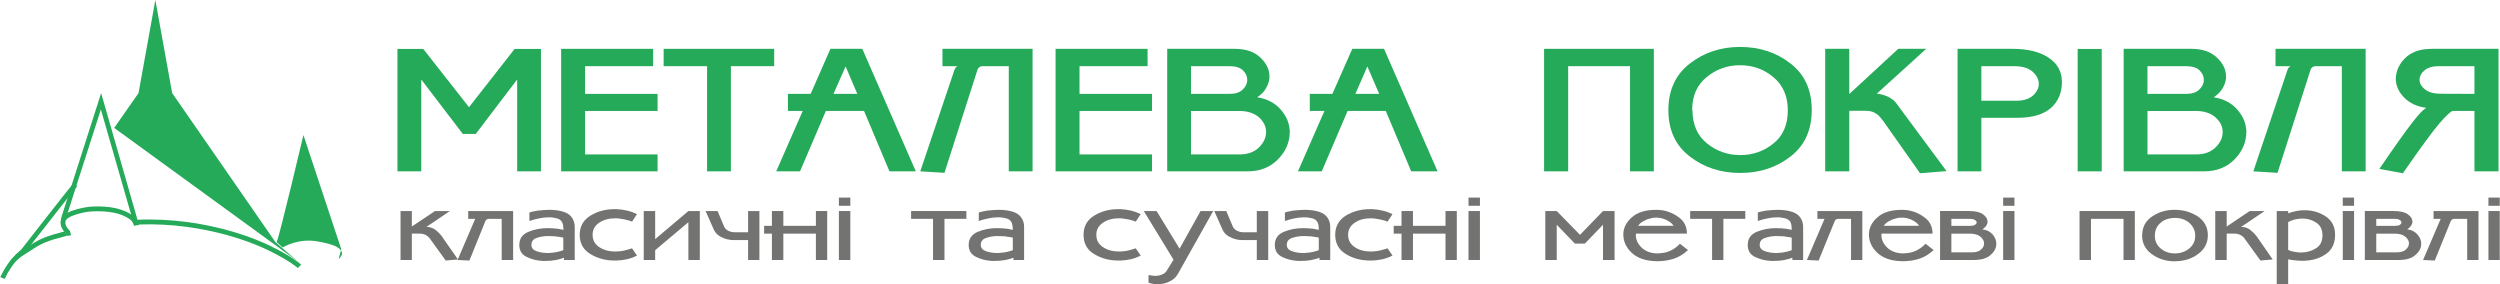 <?xml version="1.0" encoding="UTF-8"?>
<!DOCTYPE svg PUBLIC "-//W3C//DTD SVG 1.0//EN" "http://www.w3.org/TR/2001/REC-SVG-20010904/DTD/svg10.dtd">
<!-- Creator: CorelDRAW X7 -->
<svg xmlns="http://www.w3.org/2000/svg" xml:space="preserve" width="185.834mm" height="21.126mm" version="1.0" style="shape-rendering:geometricPrecision; text-rendering:geometricPrecision; image-rendering:optimizeQuality; fill-rule:evenodd; clip-rule:evenodd"
viewBox="0 0 18583 2113"
 xmlns:xlink="http://www.w3.org/1999/xlink">
 <defs>
  <style type="text/css">
   <![CDATA[
    .fil1 {fill:#737372;fill-rule:nonzero}
    .fil0 {fill:#25AA5A;fill-rule:nonzero}
   ]]>
  </style>
 </defs>
 <g id="Слой_x0020_1">
  <g id="_811685392">
   <path class="fil0" d="M3843 1274l0 -683 -308 405 -96 0 -309 -405 0 683 -177 0 0 -910 192 0 340 433 339 -433 196 0 0 910 -177 0z"/>
   <path class="fil0" d="M4170 363l684 0 0 129 -506 0 0 206 539 0 0 127 -539 0 0 323 539 0 0 126 -717 0 0 -911z"/>
   <path class="fil0" d="M5754 492l-322 0 0 782 -177 0 0 -782 -323 0 0 -129 822 0 0 129z"/>
   <path class="fil0" d="M6372 698l-87 -204 -90 204 177 0zm-516 127l0 0 0 -127 169 0 147 -335 237 0 398 911 -196 0 -189 -449 -284 0 -192 449 -177 0 197 -449 -110 0z"/>
   <path class="fil0" d="M7020 1285l-180 -11 256 -760c1,-1 2,-2 3,-4 0,-1 1,-3 2,-5 2,-3 5,-6 8,-8 4,-3 7,-4 10,-5l-114 0 0 -129 670 0 0 911 -177 0 0 -782 -195 0c-9,0 -17,2 -24,8 -7,5 -12,12 -14,20l-245 765z"/>
   <path class="fil0" d="M7846 363l684 0 0 129 -506 0 0 206 539 0 0 127 -539 0 0 323 539 0 0 126 -717 0 0 -911z"/>
   <path class="fil0" d="M8853 1148l363 0c59,0 106,-17 141,-51 35,-34 53,-71 54,-111l0 -3 0 -2 0 -1c0,-40 -18,-76 -53,-108 -36,-31 -85,-47 -146,-47l-359 0 0 323zm0 -450l0 0 286 0c43,0 75,-10 97,-31 22,-21 34,-44 35,-69l0 -3 0 -2c0,-26 -11,-49 -32,-70 -22,-21 -55,-31 -100,-31l-286 0 0 206zm-177 -335l0 0 502 0c81,0 144,21 190,64 45,43 68,89 68,141l0 8 0 7c-3,25 -12,50 -26,74 -14,25 -36,47 -65,66 72,12 129,41 170,86 41,46 65,94 70,146 1,4 2,8 2,13l0 12c0,77 -29,145 -87,204 -58,60 -134,90 -227,90l-597 0 0 -911z"/>
   <path class="fil0" d="M10252 698l-88 -204 -89 204 177 0zm-516 127l0 0 0 -127 168 0 148 -335 236 0 398 911 -196 0 -189 -449 -284 0 -192 449 -177 0 197 -449 -109 0z"/>
   <path class="fil0" d="M12294 1274l-177 0 0 -782 -460 0 0 782 -179 0 0 -911 816 0 0 911z"/>
   <path class="fil0" d="M13183 574c-71,-60 -154,-89 -249,-89 -93,0 -175,29 -247,88 -72,58 -108,140 -108,244l2 3c1,107 37,189 108,246 72,58 154,87 248,87 94,0 176,-29 247,-87 71,-57 106,-139 106,-246 0,-105 -36,-187 -107,-246zm128 589l0 0c-105,82 -230,123 -374,123 -143,0 -269,-40 -375,-122 -106,-81 -160,-196 -160,-345 0,-148 53,-264 159,-346 106,-83 231,-124 374,-124 145,0 270,41 375,123 106,82 158,197 158,346 0,148 -52,264 -157,345z"/>
   <path class="fil0" d="M13999 899c-5,-6 -9,-11 -13,-16 -4,-5 -8,-10 -12,-15 -16,-16 -32,-28 -48,-34 -15,-7 -34,-10 -55,-10l-124 0 0 450 -179 0 0 -911 179 0 0 336 364 -336 208 0 -367 333c33,4 63,13 89,26 25,14 44,29 55,45l374 505 -197 16 -274 -389z"/>
   <path class="fil0" d="M14729 749l257 0c56,0 98,-13 127,-39 29,-26 43,-55 43,-87 0,-33 -16,-63 -46,-90 -31,-28 -78,-41 -141,-41l-240 0 0 257zm-177 -386l0 0 407 0c115,0 205,22 270,66 66,43 99,104 99,181 0,79 -27,144 -82,193 -55,48 -139,73 -252,73l-265 0 0 398 -177 0 0 -911z"/>
   <path class="fil0" d="M15445 364l179 0 0 910 -179 0 0 -910z"/>
   <path class="fil0" d="M15964 1148l364 0c59,0 105,-17 141,-51 35,-34 53,-71 54,-111l0 -3 0 -2 0 -1c0,-40 -18,-76 -54,-108 -35,-31 -84,-47 -146,-47l-359 0 0 323zm0 -450l0 0 286 0c43,0 76,-10 98,-31 22,-21 34,-44 35,-69l0 -3 0 -2c0,-26 -11,-49 -32,-70 -22,-21 -55,-31 -101,-31l-286 0 0 206zm-177 -335l0 0 503 0c81,0 144,21 189,64 46,43 69,89 69,141l0 8 0 7c-3,25 -12,50 -26,74 -15,25 -36,47 -65,66 72,12 128,41 170,86 41,46 65,94 70,146 1,4 2,8 2,13l0 12c0,77 -29,145 -87,204 -58,60 -134,90 -228,90l-597 0 0 -911z"/>
   <path class="fil0" d="M16931 1285l-180 -11 256 -760c1,-1 2,-2 3,-4 0,-1 1,-3 2,-5 3,-3 5,-6 8,-8 4,-3 7,-4 11,-5l-115 0 0 -129 670 0 0 911 -177 0 0 -782 -195 0c-9,0 -17,2 -24,8 -7,5 -12,12 -14,20l-245 765z"/>
   <path class="fil0" d="M18395 698l0 -206 -266 0c-45,0 -79,10 -104,30 -24,20 -37,42 -38,66l0 2 0 2 0 3 0 2c1,25 15,48 42,69 26,20 64,31 113,31l253 1zm179 -335l0 0 0 911 -179 0 0 -449 -162 0c-16,4 -49,35 -99,93 -50,58 -140,181 -271,370l-175 -32c113,-166 195,-281 245,-345 50,-65 85,-101 105,-109 -69,-9 -124,-34 -166,-77 -41,-42 -62,-89 -62,-142 0,-8 1,-15 2,-23 1,-8 3,-15 5,-23 5,-21 14,-41 27,-61 13,-21 30,-40 50,-57 22,-18 49,-32 79,-42 30,-9 66,-14 107,-14l494 0z"/>
   <path class="fil1" d="M3197 1778c-8,-12 -19,-22 -32,-30 -14,-7 -29,-11 -44,-11l-61 0 0 196 -84 0 0 -364 84 0 0 115 172 -115 111 0 -175 118c26,0 49,8 68,22 18,14 34,30 47,47 1,3 3,5 5,7 1,2 3,5 4,7l111 159 -91 8 -115 -159z"/>
   <path class="fil1" d="M3400 1933l131 -306 -52 0 0 -58 334 0 0 364 -85 0 0 -306 -91 0c-9,0 -15,1 -19,4 -3,2 -7,5 -9,9 -1,1 -1,1 -2,2 0,0 0,1 0,1l-119 294 -88 -4z"/>
   <path class="fil1" d="M3985 1867c25,9 53,14 85,14l9 0c3,0 6,0 9,-1 19,-1 37,-3 54,-7 17,-4 32,-8 44,-13l0 -93c-2,0 -4,-1 -8,-2 -3,0 -7,-1 -11,-2 -11,-2 -25,-4 -40,-6 -16,-1 -33,-2 -50,-2l-6 0 -5 0c-29,1 -56,6 -81,15 -24,9 -36,26 -36,51 0,21 12,37 36,46zm-21 -295l0 0c10,-2 21,-4 31,-6 15,-2 29,-3 43,-4 14,-1 28,-2 42,-2 21,0 42,1 61,4 20,3 37,7 51,12 26,9 46,23 59,43 13,19 20,42 20,69l0 245 -80 0 0 -17c-14,6 -34,12 -59,17 -26,5 -53,7 -81,7l-10 0 -8 0c-43,-2 -83,-12 -119,-30 -37,-17 -55,-47 -55,-89 0,-46 22,-78 67,-97 44,-19 93,-28 146,-28 5,0 10,0 16,1 5,0 11,0 16,0 14,1 28,2 43,4 14,3 27,5 40,8 0,-30 -5,-51 -13,-62 -8,-12 -21,-20 -38,-24 -5,-1 -10,-2 -16,-3 -5,-1 -10,-2 -15,-3 -5,0 -10,-1 -16,-1 -5,0 -10,0 -15,0 -20,0 -42,2 -65,7 -24,4 -48,11 -75,20l0 -63c10,-4 20,-6 30,-8z"/>
   <path class="fil1" d="M4734 1900c-23,12 -47,21 -73,27 -25,6 -51,9 -78,10l-8 0 -9 0c-66,0 -125,-16 -178,-48 -53,-32 -80,-79 -80,-143 0,-63 27,-110 80,-143 53,-32 112,-48 178,-48l9 0 8 0c27,1 53,5 78,11 26,6 50,15 73,26l-37 56c-6,-3 -12,-5 -18,-7 -6,-2 -12,-3 -18,-5 -15,-4 -31,-7 -45,-9 -15,-3 -30,-4 -43,-4 -48,0 -87,11 -120,33 -33,22 -49,52 -49,90 0,39 16,69 49,91 33,22 72,33 120,33 13,0 28,-1 43,-3 14,-2 30,-5 45,-10 6,-1 12,-3 18,-5 6,-2 12,-4 18,-6l37 54z"/>
   <path class="fil1" d="M4869 1860l0 73 -85 0 0 -364 85 0 0 209 247 -209 85 0 0 364 -85 0 0 -281 -247 208z"/>
   <path class="fil1" d="M5560 1727l0 -158 84 0 0 364 -84 0 0 -148 -103 0c-8,0 -16,0 -25,-1 -9,-1 -18,-3 -27,-5 -20,-5 -40,-13 -58,-24 -18,-12 -32,-27 -41,-46l-62 -140 89 0 49 116c6,13 16,23 31,31 16,8 34,11 54,11l93 0z"/>
   <path class="fil1" d="M5737 1569l85 0 0 110 242 0 0 -110 84 0 0 364 -84 0 0 -196 -242 0 0 196 -85 0 0 -196 -58 0 0 -58 58 0 0 -110z"/>
   <path class="fil1" d="M6235 1569l85 0 0 364 -85 0 0 -364zm85 -39l0 0 -85 0 0 -61 85 0 0 61z"/>
   <path class="fil1" d="M7183 1627l-163 0 0 306 -85 0 0 -306 -163 0 0 -58 411 0 0 58z"/>
   <path class="fil1" d="M7327 1867c24,9 53,14 84,14l9 0c3,0 7,0 10,-1 18,-1 36,-3 54,-7 17,-4 31,-8 44,-13l0 -93c-2,0 -5,-1 -8,-2 -4,0 -8,-1 -12,-2 -11,-2 -24,-4 -40,-6 -16,-1 -32,-2 -50,-2l-5 0 -6 0c-29,1 -56,6 -80,15 -25,9 -37,26 -37,51 0,21 12,37 37,46zm-22 -295l0 0c11,-2 21,-4 32,-6 14,-2 28,-3 42,-4 14,-1 28,-2 42,-2 21,0 42,1 62,4 19,3 36,7 51,12 25,9 45,23 58,43 14,19 20,42 20,69l0 245 -79 0 0 -17c-15,6 -34,12 -60,17 -26,5 -53,7 -81,7l-9 0 -9 0c-43,-2 -83,-12 -119,-30 -36,-17 -55,-47 -55,-89 0,-46 23,-78 67,-97 44,-19 93,-28 146,-28 5,0 11,0 16,1 6,0 11,0 16,0 15,1 29,2 43,4 14,3 27,5 40,8 0,-30 -5,-51 -13,-62 -8,-12 -21,-20 -38,-24 -5,-1 -10,-2 -15,-3 -5,-1 -11,-2 -16,-3 -5,0 -10,-1 -15,-1 -5,0 -11,0 -16,0 -20,0 -42,2 -65,7 -23,4 -48,11 -75,20l0 -63c10,-4 20,-6 30,-8z"/>
   <path class="fil1" d="M8479 1900c-23,12 -47,21 -72,27 -26,6 -52,9 -78,10l-9 0 -9 0c-66,0 -125,-16 -178,-48 -53,-32 -79,-79 -79,-143 0,-63 26,-110 79,-143 53,-32 112,-48 178,-48l9 0 9 0c26,1 52,5 78,11 25,6 49,15 72,26l-37 56c-6,-3 -12,-5 -18,-7 -6,-2 -12,-3 -18,-5 -15,-4 -30,-7 -45,-9 -15,-3 -30,-4 -43,-4 -48,0 -87,11 -120,33 -33,22 -49,52 -49,90 0,39 16,69 49,91 33,22 72,33 120,33 13,0 28,-1 43,-3 15,-2 30,-5 45,-10 6,-1 12,-3 18,-5 6,-2 12,-4 18,-6l37 54z"/>
   <path class="fil1" d="M8674 2010l49 -79 -221 -362 95 0 171 280 156 -280 94 0 -263 468c-13,22 -29,38 -51,50 -21,12 -43,20 -66,23 -6,1 -11,1 -17,2 -5,0 -11,1 -16,1 -12,0 -24,-1 -36,-3 -12,-2 -23,-5 -32,-9l0 -56c2,0 4,0 7,1 2,0 4,1 7,1 6,1 13,2 19,3 7,0 13,1 19,1 18,0 34,-4 49,-10 16,-6 28,-17 36,-31l0 0z"/>
   <path class="fil1" d="M9342 1727l0 -158 85 0 0 364 -85 0 0 -148 -103 0c-8,0 -16,0 -25,-1 -9,-1 -18,-3 -27,-5 -20,-5 -39,-13 -58,-24 -18,-12 -32,-27 -41,-46l-62 -140 89 0 49 116c6,13 16,23 32,31 15,8 33,11 53,11l93 0z"/>
   <path class="fil1" d="M9602 1867c25,9 53,14 85,14l9 0c3,0 6,0 9,-1 19,-1 37,-3 54,-7 17,-4 32,-8 44,-13l0 -93c-2,0 -4,-1 -8,-2 -4,0 -7,-1 -11,-2 -11,-2 -25,-4 -41,-6 -15,-1 -32,-2 -50,-2l-5 0 -5 0c-29,1 -56,6 -81,15 -25,9 -37,26 -37,51 0,21 12,37 37,46zm-21 -295l0 0c10,-2 21,-4 31,-6 14,-2 28,-3 43,-4 14,-1 28,-2 41,-2 22,0 42,1 62,4 20,3 37,7 51,12 26,9 46,23 59,43 13,19 20,42 20,69l0 245 -80 0 0 -17c-14,6 -34,12 -60,17 -25,5 -52,7 -81,7l-9 0 -8 0c-44,-2 -84,-12 -120,-30 -36,-17 -54,-47 -54,-89 0,-46 22,-78 66,-97 45,-19 93,-28 147,-28 5,0 10,0 16,1 5,0 10,0 16,0 14,1 28,2 42,4 15,3 28,5 40,8 0,-30 -4,-51 -13,-62 -8,-12 -20,-20 -37,-24 -6,-1 -11,-2 -16,-3 -5,-1 -10,-2 -15,-3 -5,0 -11,-1 -16,-1 -5,0 -10,0 -16,0 -20,0 -41,2 -65,7 -23,4 -48,11 -74,20l0 -63c9,-4 20,-6 30,-8z"/>
   <path class="fil1" d="M10351 1900c-23,12 -47,21 -73,27 -25,6 -51,9 -78,10l-8 0 -9 0c-66,0 -126,-16 -179,-48 -52,-32 -79,-79 -79,-143 0,-63 27,-110 79,-143 53,-32 113,-48 179,-48l9 0 8 0c27,1 53,5 78,11 26,6 50,15 73,26l-37 56c-6,-3 -12,-5 -18,-7 -6,-2 -12,-3 -18,-5 -16,-4 -31,-7 -46,-9 -15,-3 -29,-4 -43,-4 -47,0 -87,11 -119,33 -33,22 -49,52 -49,90 0,39 16,69 49,91 32,22 72,33 119,33 14,0 28,-1 43,-3 15,-2 30,-5 46,-10 6,-1 12,-3 18,-5 6,-2 12,-4 18,-6l37 54z"/>
   <path class="fil1" d="M10418 1569l85 0 0 110 242 0 0 -110 84 0 0 364 -84 0 0 -196 -242 0 0 196 -85 0 0 -196 -58 0 0 -58 58 0 0 -110z"/>
   <path class="fil1" d="M10916 1569l85 0 0 364 -85 0 0 -364zm85 -39l0 0 -85 0 0 -61 85 0 0 61z"/>
   <path class="fil1" d="M12002 1569l0 364 -86 0 0 -262 -135 140 -74 0 -135 -140 0 262 -85 0 0 -364 85 0 173 177 171 -177 86 0z"/>
   <path class="fil1" d="M12441 1679c-9,-14 -22,-26 -40,-36 -18,-11 -37,-18 -57,-22 -4,-1 -9,-2 -14,-2 -5,-1 -9,-1 -14,-1l-2 0c-8,0 -16,0 -24,1 -8,2 -17,3 -25,6 -18,4 -35,11 -50,20 -16,9 -29,20 -38,34l264 0zm-280 58l0 0 0 2 0 4c-1,1 -1,1 -1,2l0 3c0,33 14,64 42,92 29,28 67,42 113,44 36,-1 66,-5 88,-14 22,-9 44,-21 64,-38 3,-3 6,-6 10,-9 3,-4 7,-7 11,-11l60 47c-32,30 -66,51 -104,64 -37,12 -78,19 -122,19l-10 0c-80,-2 -141,-23 -183,-63 -42,-40 -62,-85 -62,-136 0,-46 20,-89 62,-126 41,-38 102,-57 183,-57 8,0 16,0 24,1 9,1 17,2 26,3 44,8 85,26 122,55 37,28 56,68 56,118l-379 0z"/>
   <path class="fil1" d="M12974 1627l-163 0 0 306 -84 0 0 -306 -163 0 0 -58 410 0 0 58z"/>
   <path class="fil1" d="M13118 1867c25,9 53,14 85,14l9 0c3,0 6,0 9,-1 19,-1 37,-3 54,-7 17,-4 32,-8 44,-13l0 -93c-2,0 -4,-1 -8,-2 -4,0 -7,-1 -11,-2 -11,-2 -25,-4 -40,-6 -16,-1 -33,-2 -51,-2l-5 0 -5 0c-29,1 -56,6 -81,15 -25,9 -37,26 -37,51 0,21 12,37 37,46zm-21 -295l0 0c10,-2 21,-4 31,-6 14,-2 28,-3 43,-4 14,-1 28,-2 42,-2 21,0 41,1 61,4 20,3 37,7 51,12 26,9 46,23 59,43 13,19 20,42 20,69l0 245 -80 0 0 -17c-14,6 -34,12 -60,17 -25,5 -52,7 -81,7l-9 0 -8 0c-44,-2 -83,-12 -120,-30 -36,-17 -54,-47 -54,-89 0,-46 22,-78 66,-97 45,-19 94,-28 147,-28 5,0 10,0 16,1 5,0 11,0 16,0 14,1 28,2 42,4 15,3 28,5 40,8 0,-30 -4,-51 -12,-62 -9,-12 -21,-20 -38,-24 -5,-1 -11,-2 -16,-3 -5,-1 -10,-2 -15,-3 -5,0 -11,-1 -16,-1 -5,0 -10,0 -15,0 -20,0 -42,2 -65,7 -24,4 -49,11 -75,20l0 -63c9,-4 19,-6 30,-8z"/>
   <path class="fil1" d="M13432 1933l131 -306 -53 0 0 -58 334 0 0 364 -84 0 0 -306 -91 0c-9,0 -16,1 -19,4 -4,2 -7,5 -9,9 -1,1 -2,1 -2,2 0,0 0,1 0,1l-120 294 -87 -4z"/>
   <path class="fil1" d="M14266 1679c-8,-14 -21,-26 -39,-36 -18,-11 -37,-18 -57,-22 -4,-1 -9,-2 -14,-2 -5,-1 -9,-1 -14,-1l-2 0c-8,0 -16,0 -24,1 -9,2 -17,3 -25,6 -18,4 -35,11 -50,20 -16,9 -29,20 -38,34l263 0zm-279 58l0 0 0 2 0 4c-1,1 -1,1 -1,2l0 3c0,33 14,64 42,92 29,28 67,42 113,44 36,-1 66,-5 88,-14 22,-9 44,-21 64,-38 3,-3 6,-6 10,-9 3,-4 7,-7 11,-11l60 47c-32,30 -66,51 -104,64 -37,12 -78,19 -122,19l-10 0c-80,-2 -141,-23 -183,-63 -42,-40 -62,-85 -62,-136 0,-46 20,-89 62,-126 41,-38 102,-57 183,-57 8,0 16,0 24,1 9,1 17,2 26,3 44,8 85,26 122,55 37,28 56,68 56,118l-379 0z"/>
   <path class="fil1" d="M14506 1876l155 0c29,0 51,-7 66,-21 15,-13 22,-28 22,-45l0 -3 0 -3c-2,-17 -12,-32 -29,-46 -18,-14 -44,-21 -78,-21l-136 0 0 139zm176 -205l0 0c8,-5 12,-11 12,-17l0 -3c0,0 -1,-1 -1,-2 -2,-6 -7,-11 -15,-15 -8,-5 -20,-7 -35,-7l-137 0 0 52 140 0c16,0 28,-2 36,-8zm-260 262l0 0 0 -364 213 0c48,0 83,8 106,24 23,17 34,35 34,55 0,2 0,4 0,5 -1,2 -1,4 -1,5 -2,9 -6,17 -12,25 -7,8 -15,15 -26,22 33,4 58,17 76,37 17,20 27,42 28,65l0 3 0 2 0 2 0 3c-1,29 -15,55 -43,79 -27,25 -69,37 -125,37l-250 0z"/>
   <path class="fil1" d="M14891 1569l84 0 0 364 -84 0 0 -364zm84 -39l0 0 -84 0 0 -61 84 0 0 61z"/>
   <path class="fil1" d="M15544 1933l-85 0 0 -364 411 0 0 364 -84 0 0 -306 -242 0 0 306z"/>
   <path class="fil1" d="M16274 1848c30,-25 45,-56 45,-95 0,-38 -15,-70 -43,-95 -28,-25 -64,-38 -108,-38l-1 0c-44,1 -80,13 -107,38 -28,24 -41,56 -41,95 0,39 14,70 44,95 29,24 64,36 105,36 41,0 76,-12 106,-36zm-277 42l0 0c-49,-35 -73,-82 -73,-142l1 -1c0,-59 25,-105 74,-138 49,-33 104,-49 166,-49l4 0c63,0 119,17 169,49 49,33 74,79 75,138l0 1c0,58 -24,105 -72,140 -48,36 -105,54 -171,54l-1 1c-66,0 -124,-18 -172,-53z"/>
   <path class="fil1" d="M16689 1778c-7,-12 -18,-22 -32,-30 -14,-7 -28,-11 -43,-11l-61 0 0 196 -85 0 0 -364 85 0 0 115 171 -115 111 0 -175 118c27,0 50,8 68,22 18,14 34,30 47,47 2,3 4,5 5,7 2,2 3,5 5,7l110 159 -91 8 -115 -159z"/>
   <path class="fil1" d="M17010 1858c12,6 25,10 40,13 15,3 29,5 44,6l6 0 6 0 2 0 4 0c38,-1 73,-11 105,-31 32,-20 48,-52 48,-96 0,-42 -15,-74 -45,-94 -31,-21 -65,-31 -104,-31 -5,0 -10,0 -14,0 -4,1 -9,1 -14,2 -13,1 -27,4 -40,8 -13,4 -26,10 -38,16l0 207zm0 255l0 0 -85 0 0 -544 85 0 0 17c19,-7 39,-13 60,-17 21,-4 41,-6 62,-6 58,0 111,15 157,46 47,31 70,76 70,137 0,64 -23,112 -70,144 -46,32 -104,49 -173,49 -17,0 -34,-1 -51,-3 -18,-1 -37,-4 -55,-8l0 185z"/>
   <path class="fil1" d="M17416 1569l84 0 0 364 -84 0 0 -364zm84 -39l0 0 -84 0 0 -61 84 0 0 61z"/>
   <path class="fil1" d="M17665 1876l154 0c30,0 52,-7 66,-21 15,-13 23,-28 23,-45l0 -3 0 -3c-2,-17 -12,-32 -29,-46 -18,-14 -44,-21 -78,-21l-136 0 0 139zm176 -205l0 0c8,-5 11,-11 11,-17l0 -3c0,0 0,-1 0,-2 -3,-6 -7,-11 -16,-15 -8,-5 -19,-7 -34,-7l-137 0 0 52 140 0c16,0 28,-2 36,-8zm-261 262l0 0 0 -364 214 0c47,0 83,8 105,24 24,17 35,35 35,55 0,2 0,4 0,5 -1,2 -1,4 -1,5 -2,9 -6,17 -13,25 -6,8 -14,15 -25,22 33,4 57,17 75,37 18,20 28,42 29,65l0 3 0 2 0 2 0 3c-1,29 -15,55 -43,79 -28,25 -69,37 -125,37l-251 0z"/>
   <path class="fil1" d="M18013 1933l131 -306 -53 0 0 -58 334 0 0 364 -84 0 0 -306 -91 0c-10,0 -16,1 -19,4 -4,2 -7,5 -10,9 0,1 -1,1 -1,2 0,0 -1,1 -1,1l-119 294 -87 -4z"/>
   <path class="fil1" d="M18499 1933l84 0 0 -364 -84 0 0 364zm0 -403l0 0 84 0 0 -61 -84 0 0 61z"/>
   <path class="fil0" d="M2516 1926c0,0 38,-31 20,-58 -13,-20 -28,-47 -176,-73 -148,-27 -260,45 -260,45l-44 -39 1 -8c16,-25 197,-789 197,-789l281 848 -19 74z"/>
   <path class="fil0" d="M1015 1634c0,0 0,1 0,1l0 0 2 34c0,0 1,0 2,0 0,0 0,2 0,2l10 2c0,0 3,-3 5,-4 505,-17 887,156 959,192 166,81 218,131 219,132l25 -25c-2,-2 -56,-55 -228,-139 -74,-37 -471,-218 -994,-195z"/>
   <path class="fil0" d="M231 1817l-40 25c-79,49 -102,64 -165,168l-26 50 0 0 33 14 23 -46c59,-96 77,-107 154,-155l40 -26c60,-38 106,-59 242,-93l-9 -35c-140,36 -189,58 -252,98z"/>
   <path class="fil0" d="M451 1626l33 10c0,0 233,-724 264,-822 29,99 247,858 247,858l35 -4 -280 -976 -299 934z"/>
   <path class="fil0" d="M1153 0l-125 692 -181 259 1360 989 -162 -141 -767 -1107 -125 -692z"/>
   <path class="fil0" d="M157 1854l-48 44 25 25 49 -45c150,-192 375,-479 388,-493l-25 -25c-16,16 -351,445 -389,494z"/>
   <path class="fil0" d="M492 1754c-5,-14 -6,-18 -6,-20 -9,-9 -38,-40 -38,-79 0,-12 3,-24 10,-37 36,-60 195,-81 221,-82 132,-7 234,15 304,65 30,21 43,48 45,72l-34 6c-2,-13 -11,-35 -31,-49 -63,-45 -158,-65 -285,-58 -47,2 -168,29 -189,64 -20,34 24,76 25,76l3 3 10 34 -35 5z"/>
  </g>
 </g>
</svg>
